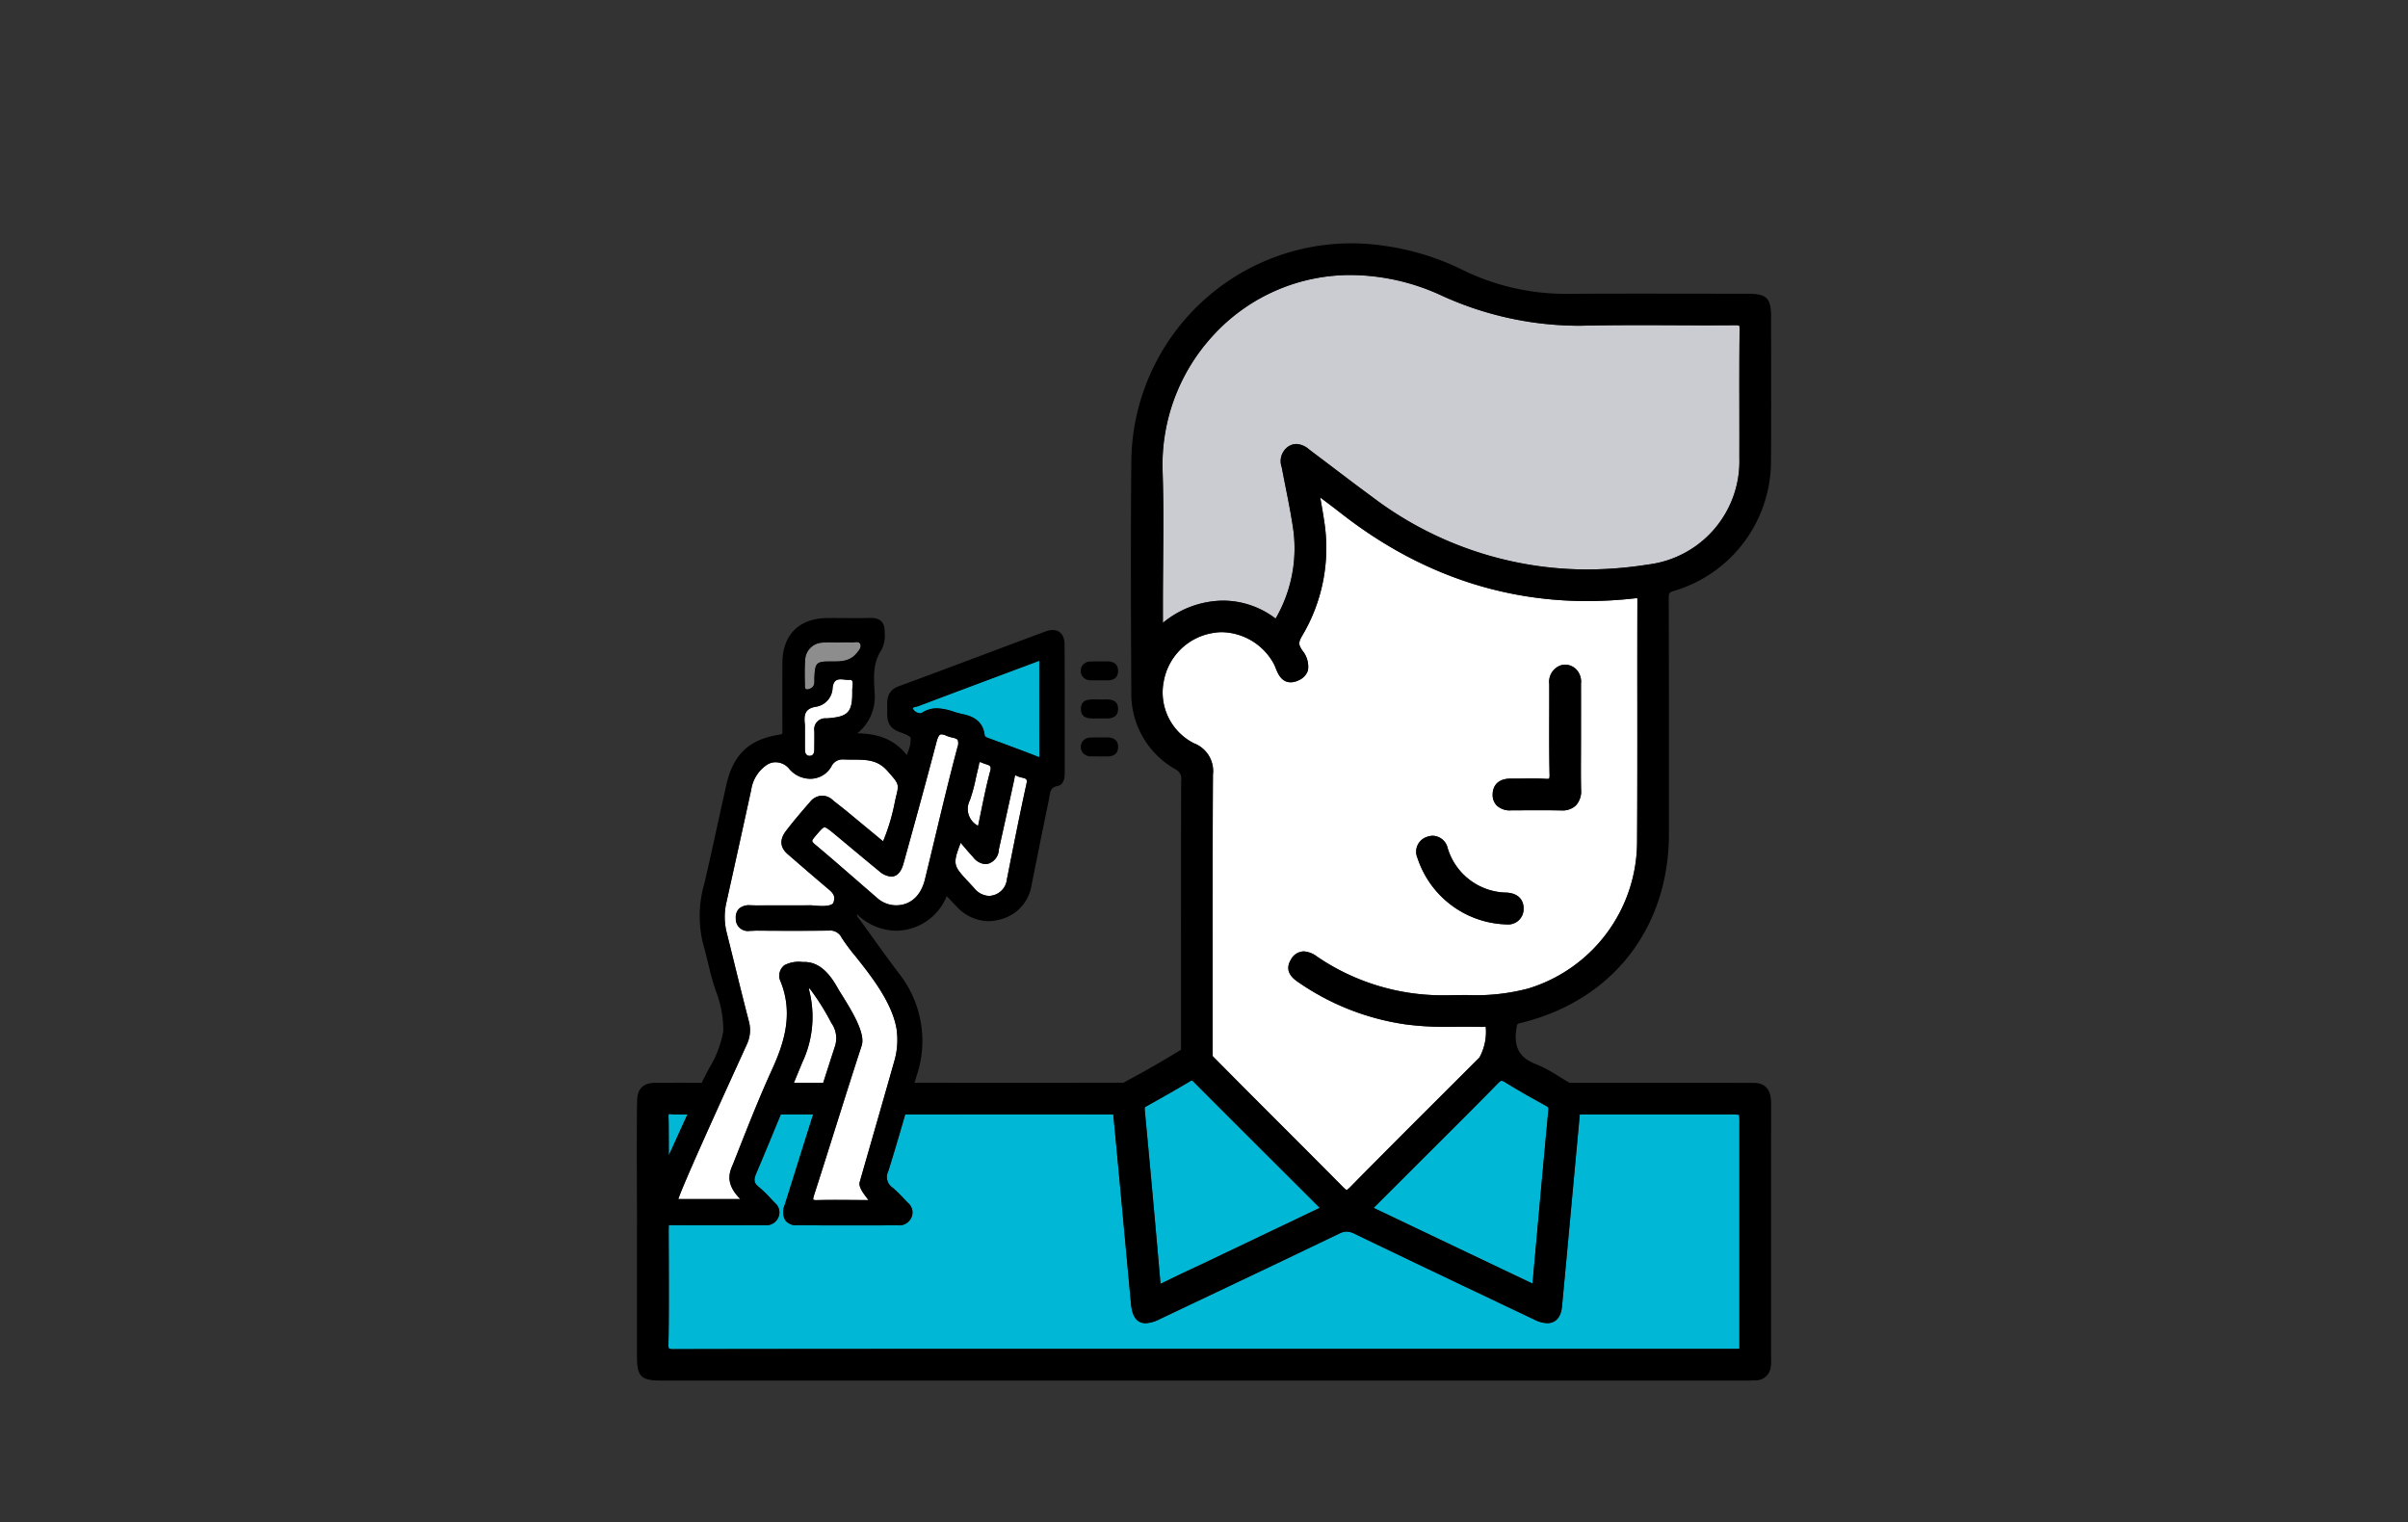 <svg xmlns="http://www.w3.org/2000/svg" width="348" height="220" viewBox="0 0 348 220">
  <rect x="0" y="0" width="348" height="220" fill="#333333" stroke="none"/>
  <g id="_pc_sp_alt_" data-name="【pc・sp】&lt;alt=&quot;&quot;&gt;" transform="translate(92.03 35.163)">
    <g id="グループ_3466" data-name="グループ 3466">
      <path id="パス_17151" data-name="パス 17151" d="M101.149,177.337c-1.2,3.149-1.059,3.305,1.118,5.654l.211.227c.2.219.407.438.608.659a2.891,2.891,0,0,0,2.117,1.138,2.46,2.46,0,0,0,.624-.084,2.641,2.641,0,0,0,2-2.315l.134-.676c.851-4.3,1.732-8.746,2.689-13.1.159-.722-.032-.767-.664-.918a3.1,3.1,0,0,1-.693-.225.874.874,0,0,0-.27-.1,2.167,2.167,0,0,0-.108.449c-.016.093-.033.185-.052.273q-1.062,4.856-2.141,9.71c-.022.1-.041.194-.061.293a2.226,2.226,0,0,1-1.4,2,1.894,1.894,0,0,1-.582.1,2.451,2.451,0,0,1-1.765-1.046l-.148-.161c-.457-.489-.884-1-1.379-1.582l-.245-.291" transform="translate(-54.344 -90.719)" fill="#fff"/>
      <path id="パス_17152" data-name="パス 17152" d="M105.787,172.632c.138-.651.27-1.3.4-1.938.421-2.051.819-3.988,1.341-5.935.205-.765.01-.83-.638-1.045a5.191,5.191,0,0,1-.5-.186.939.939,0,0,0-.358-.105.122.122,0,0,0-.025,0,1.969,1.969,0,0,0-.119.475c-.022.123-.044.246-.074.36-.13.505-.244,1.016-.359,1.527a24.2,24.2,0,0,1-.857,3.154,2.736,2.736,0,0,0,1.185,3.692" transform="translate(-56.467 -88.459)" fill="#fff"/>
      <path id="パス_17153" data-name="パス 17153" d="M88,139.082a.467.467,0,0,0,.246-.057,3.952,3.952,0,0,1,2.184-.65,8.275,8.275,0,0,1,2.429.487,13.141,13.141,0,0,0,1.313.355c1.913.376,2.944,1.349,3.15,2.975.024.192.1.314.461.447l1.429.529c1.9.7,3.86,1.427,5.778,2.179a1.669,1.669,0,0,0,.226.073,2.429,2.429,0,0,0,.012-.288c-.009-3.539-.008-7.08-.007-10.732v-2.9l-3.1,1.16c-4.916,1.837-9.558,3.572-14.265,5.356a3.757,3.757,0,0,1-.4.116,1.593,1.593,0,0,0-.519.187A1.337,1.337,0,0,0,87,138.5a1.218,1.218,0,0,0,1,.583" transform="translate(-47.058 -71.182)" fill="#00b8d5"/>
      <path id="パス_17154" data-name="パス 17154" d="M251.153,264.039a1.158,1.158,0,0,0-.52-.224c-.1,0-.281.129-.5.355-2.992,3.056-6.07,6.124-9.046,9.091q-1.477,1.473-2.954,2.948c-1.5,1.5-5.984,5.974-5.984,5.974l4.9,2.335c6.067,2.893,12.061,5.752,18.059,8.6,0-.022.425-4.691.633-7,.533-5.9,1.083-12,1.653-18,.041-.434.007-.494-.4-.717-1.613-.88-3.735-2.057-5.837-3.357" transform="translate(-125.66 -142.802)" fill="#00b8d5"/>
      <path id="パス_17155" data-name="パス 17155" d="M165.713,51.479c-.017,1.974-.035,3.948-.035,5.921v2.845a13.849,13.849,0,0,1,8.662-3.21,12.557,12.557,0,0,1,7.637,2.6c.024-.051.048-.1.073-.148a20.209,20.209,0,0,0,2.5-12.507c-.294-2.114-.721-4.26-1.133-6.336-.18-.906-.36-1.812-.531-2.72l-.032-.165a2.574,2.574,0,0,1,.862-2.934,2.2,2.2,0,0,1,1.27-.427,3.033,3.033,0,0,1,1.833.8l.119.09q1.591,1.194,3.176,2.4c1.916,1.452,3.9,2.953,5.867,4.4A51.431,51.431,0,0,0,226.9,52.531a57.407,57.407,0,0,0,8.882-.711,15.031,15.031,0,0,0,13.205-15.382c.01-2.4.006-4.8,0-7.2-.006-3.716-.011-7.559.035-11.34a1.937,1.937,0,0,0-.054-.607,2.046,2.046,0,0,0-.6-.056h-.054q-1.967.016-3.935.015-2.472,0-4.943-.012t-4.937-.012c-3.124,0-5.655.023-7.965.073-.327.007-.652.011-.978.011a47.925,47.925,0,0,1-19.807-4.455,31.575,31.575,0,0,0-12.883-2.871,26.855,26.855,0,0,0-19.47,8.24,27.573,27.573,0,0,0-7.762,20.272c.145,4.331.106,8.731.068,12.985" transform="translate(-89.654 -5.403)" fill="#caccd1"/>
      <path id="パス_17156" data-name="パス 17156" d="M162.293,292.953c0,.053.01.1.015.143l.132-.063c1.65-.822,3.343-1.617,4.98-2.386q1.23-.578,2.458-1.161c3.687-1.758,7.373-3.518,11.135-5.314l4.309-2.057-3.142-3.135c-5.1-5.086-10.1-10.07-15.08-15.069a1.192,1.192,0,0,0-.26-.216.876.876,0,0,0-.222.105c-1.8,1.075-3.79,2.217-6.273,3.594-.31.172-.348.217-.311.611.874,9.254,1.613,17.415,2.26,24.948" transform="translate(-86.619 -142.737)" fill="#00b8d5"/>
      <path id="パス_17157" data-name="パス 17157" d="M234.264,94.615h-.024a3.318,3.318,0,0,0-.362.024,62.024,62.024,0,0,1-6.866.389c-12.819,0-24.763-4.251-35.5-12.634-.993-.776-2-1.536-3.071-2.335.245,1.363.475,2.655.654,3.955a24.794,24.794,0,0,1-3.291,16.078c-.483.839-.5,1.183-.1,1.837l.149.238a3.658,3.658,0,0,1,.822,2.849,2.343,2.343,0,0,1-1.334,1.45,2.6,2.6,0,0,1-1.149.3c-1.36,0-1.859-1.239-2.189-2.06-.088-.217-.17-.421-.253-.578a8.74,8.74,0,0,0-7.489-4.606,7.214,7.214,0,0,0-1.135.089,8.626,8.626,0,0,0-7.336,7.245,8.218,8.218,0,0,0,4.431,8.735,4.3,4.3,0,0,1,2.721,4.533c-.051,8.657-.044,20.377-.039,30.718,0,3.358,0,6.542,0,9.385,0,0,0,.488.005.565,3.281,3.33,6.644,6.692,9.9,9.947,2.919,2.919,5.938,5.938,8.891,8.926.4.4.544.464.577.473a2.541,2.541,0,0,0,.5-.422c4.6-4.681,9.328-9.395,13.9-13.954q2.39-2.385,4.776-4.771a7.677,7.677,0,0,0,.91-4.466l-.065.009a3.418,3.418,0,0,1-.437.036h-.054c-.679-.018-1.36-.023-2.04-.023-.461,0-.922,0-1.382,0s-.929.005-1.393.005a42.905,42.905,0,0,1-6.262-.358,36.252,36.252,0,0,1-15.261-5.959l-.116-.078c-.674-.455-2.252-1.522-1.128-3.338a2.14,2.14,0,0,1,1.856-1.161,3.53,3.53,0,0,1,1.933.765A32.19,32.19,0,0,0,206.484,152q.458,0,.919-.011c.745-.018,1.489-.022,2.233-.028a29.509,29.509,0,0,0,8.906-.951,22.216,22.216,0,0,0,15.693-20.988c.045-6.749.041-13.613.036-20.251q0-7.384.01-14.767a3.557,3.557,0,0,0-.016-.387m-16.426,44.879a2.231,2.231,0,0,1-2.5,2.253q-.2,0-.4-.016a13.945,13.945,0,0,1-12.436-9.58,2.253,2.253,0,0,1,1.4-3.057,2.507,2.507,0,0,1,.828-.15,2.278,2.278,0,0,1,2.138,1.782,9.028,9.028,0,0,0,8.539,6.432c2.319.156,2.45,1.827,2.434,2.336m7.584-14.959a2.8,2.8,0,0,1-2.112.744h-.11c-.952-.019-1.992-.028-3.177-.028-1.112,0-2.224.007-3.335.016l-.662,0a2.773,2.773,0,0,1-2.069-.7,2.194,2.194,0,0,1-.593-1.638c.012-.678.293-2.253,2.642-2.253,0,0,.42,0,.589,0,.415,0,.828-.006,1.243-.011s.845-.011,1.267-.011c.708,0,1.289.017,1.827.053.1.006.185.01.27.01a1.293,1.293,0,0,0,.33-.031,1.95,1.95,0,0,0,.054-.622c-.061-2.876-.053-5.795-.045-8.619.005-1.474.009-2.948,0-4.422a2.539,2.539,0,0,1,1.564-2.677,2.2,2.2,0,0,1,.75-.135,2.285,2.285,0,0,1,1.615.71,2.572,2.572,0,0,1,.658,2.051l0,.212q.007,2.842,0,5.686v2.029q0,1.093-.006,2.187c-.008,1.694-.015,3.447.019,5.164a3.01,3.01,0,0,1-.725,2.277" transform="translate(-89.68 -43.335)" fill="#fff"/>
      <path id="パス_17158" data-name="パス 17158" d="M64.907,174.427c-1.377-1.119-2.761-2.275-4.1-3.393q-1.117-.934-2.235-1.864c-.739-.612-1.273-1.055-1.532-1.055s-.672.5-1.317,1.264l-.075.088c-.13.154-.4.475-.389.632.005.061.061.2.374.465,2.062,1.728,4.126,3.522,6.12,5.257q1.421,1.236,2.845,2.467a4.149,4.149,0,0,0,2.791,1.1c2.074-.009,3.58-1.376,4.161-3.751q.733-2.994,1.444-5.994c1.031-4.311,2.1-8.77,3.259-13.127a1.48,1.48,0,0,0,.032-1.014c-.116-.2-.445-.274-.827-.367a4.461,4.461,0,0,1-.81-.251,1.806,1.806,0,0,0-.7-.2c-.221,0-.459.084-.724,1.092-1.609,6.129-3.3,12.252-4.759,17.511-.134.483-.541,1.95-1.793,1.95a2.956,2.956,0,0,1-1.772-.813" transform="translate(-29.912 -83.732)" fill="#fff"/>
      <path id="パス_17159" data-name="パス 17159" d="M49.489,248.333h4.236q.84-2.625,1.688-5.236a3.79,3.79,0,0,0-.515-3.415,34.877,34.877,0,0,0-2.941-4.725,1.3,1.3,0,0,0-.264-.281.457.457,0,0,0-.039.131,15.462,15.462,0,0,1-.9,10.477c-.425,1.014-.842,2.032-1.262,3.048" transform="translate(-26.788 -127.029)" fill="#fff"/>
      <path id="パス_17160" data-name="パス 17160" d="M164.687,274.468a10.849,10.849,0,0,0-1.427-.05H141.674q-.608,6.479-1.2,12.961-.682,7.4-1.374,14.791c-.2,2.1-1.422,2.412-2.135,2.412a4.454,4.454,0,0,1-1.863-.515l-2.566-1.219c-7.685-3.651-15.632-7.426-23.425-11.188a2.6,2.6,0,0,0-1.13-.309,2.538,2.538,0,0,0-1.1.3c-7.173,3.457-14.486,6.925-21.56,10.279l-4.286,2.033a5.048,5.048,0,0,1-2.1.628c-1.864,0-2.056-2.058-2.148-3.048q-.378-4.055-.753-8.112c-.577-6.231-1.172-12.664-1.782-19.007-3.562,0-9.064-.007-14.548-.007-5.823,0-11.626,0-15.021.008q-.249,0-.495-.014l-.128.436c-.746,2.565-1.518,5.216-2.338,7.808a1.827,1.827,0,0,0,.628,2.33,19,19,0,0,1,1.636,1.593c.195.206.39.412.588.614a1.786,1.786,0,0,1,.531,2.049,1.92,1.92,0,0,1-1.924,1.2H41.746l-6.836.006q-3.164,0-6.33-.024a2.007,2.007,0,0,1-1.731-.693,2.49,2.49,0,0,1-.08-2.257l1.022-3.258c1.011-3.225,2.039-6.5,3.08-9.8H26.2c-1.156,2.806-2.345,5.686-3.547,8.514-.411.967-.328,1.409.37,1.968a17.956,17.956,0,0,1,1.8,1.75c.183.195.366.39.551.582a1.744,1.744,0,0,1,.467,2.068,1.871,1.871,0,0,1-1.777,1.133q-2.1,0-4.2.005t-4.2.005c-2.149,0-3.984-.007-5.653-.022,0,.145,0,.288-.008.421s-.008.257-.007.38l.01,2.6c.018,4.364.043,10.34-.042,13.668a1.614,1.614,0,0,0,.075.761,2.059,2.059,0,0,0,.775.082c16.011-.031,31.695-.036,46.26-.036l107.665,0c0-9.005,0-32.489,0-32.489a10.356,10.356,0,0,0-.046-1.338" transform="translate(-5.39 -148.537)" fill="#00b8d5"/>
      <path id="パス_17161" data-name="パス 17161" d="M53.265,132.45a1.233,1.233,0,0,0,.741-.315c.387-.34.277-.84.3-1.29.092-2.278.239-2.447,2.494-2.427,1.348.012,2.655-.027,3.6-1.181.32-.392.763-.864.525-1.358-.218-.452-.823-.18-1.255-.209-.569-.038-1.144-.01-1.716-.01v.014c-.8,0-1.608-.06-2.4.013a2.6,2.6,0,0,0-2.577,2.509c-.112,1.192-.04,2.4-.032,3.6,0,.259-.073.648.328.651" transform="translate(-28.638 -67.994)" fill="#8d8d8d"/>
      <path id="パス_17162" data-name="パス 17162" d="M10.028,280.27l.489-1.07c.735-1.608,1.483-3.244,2.2-4.834H11.294a6.847,6.847,0,0,1-.883-.046h-.029c-.109-.011-.181-.015-.248-.015a1.024,1.024,0,0,0-.13.007,4.611,4.611,0,0,0-.006.694c.02.48.028,2.672.03,5.263" transform="translate(-5.406 -148.48)" fill="#00b8d5"/>
      <path id="パス_17163" data-name="パス 17163" d="M21.22,192.286c.655,2.654,1.331,5.4,2.032,8.086a4.834,4.834,0,0,1-.293,3.427l-1.34,2.944c-2.756,6.051-7.7,16.9-8.553,19.379h8.981c-2.264-2.249-1.556-3.9-1.114-4.936.041-.1.08-.187.115-.274l.549-1.392c1.575-3.992,3.2-8.12,5.014-12.091,1.752-3.841,3.119-8.039,1.269-12.7a1.928,1.928,0,0,1,.539-2.407,4.456,4.456,0,0,1,2.6-.459h.294c2.641,0,4.118,2.577,4.828,3.816.09.157.168.293.235.4,1.695,2.7,3.793,6.05,3.2,7.87-1.332,4.071-2.641,8.226-3.906,12.244-.961,3.051-1.955,6.205-2.952,9.3-.175.543-.152.687-.14.719h0a1.436,1.436,0,0,0,.524.06l.122,0c.776-.019,1.656-.028,2.69-.028.947,0,1.917.007,2.893.015.586.005,1.174.01,1.76.012-.845-1.077-1.461-1.955-1.275-2.6.507-1.775,1.1-3.838,1.717-5.985,1.14-3.967,2.319-8.07,3.226-11.294a10.991,10.991,0,0,0,.371-4.933c-.673-3.825-3.732-7.668-5.966-10.474a28.332,28.332,0,0,1-1.958-2.63,1.82,1.82,0,0,0-1.837-1.029h-.065q-2.552.03-5.1.028-2.6,0-5.2-.023h0c-.184,0-.346.008-.511.017-.187.009-.377.018-.564.018a1.743,1.743,0,0,1-2.02-1.8,1.846,1.846,0,0,1,.446-1.39,2.174,2.174,0,0,1,1.628-.51c.16,0,.322.006.482.011.144,0,.287.01.423.01.722,0,1.41-.006,2.1-.006l3.3,0q1.22,0,2.44-.008h0c.125,0,.3.015.525.034.333.028.748.065,1.173.065.544,0,1.477-.069,1.612-.528.233-.794.085-1.206-.662-1.838-2.074-1.755-4.166-3.565-5.964-5.124-1.733-1.5-.531-3.013-.078-3.582l.107-.137c.635-.835,2.049-2.527,3.153-3.77a2.162,2.162,0,0,1,3.41-.248c.033.028.06.052.083.07l.139.108c.673.522,1.369,1.061,2.374,1.9,1.147.952,2.3,1.9,3.433,2.841l1.163.961a29.322,29.322,0,0,0,1.724-5.791c.082-.362.154-.678.214-.927.378-1.559.314-1.632-1.351-3.5-1.4-1.572-3.037-1.578-4.935-1.586-.358,0-.717,0-1.076-.016-.083,0-.163,0-.242,0a1.771,1.771,0,0,0-1.813,1.023,3.481,3.481,0,0,1-3.065,1.759,3.959,3.959,0,0,1-3.042-1.46,2.558,2.558,0,0,0-1.942-.925,2.312,2.312,0,0,0-1.223.348,5.266,5.266,0,0,0-2.309,3.632c-.978,4.473-2.268,10.362-3.577,16.236a9.272,9.272,0,0,0,.024,4.37q.592,2.353,1.169,4.71" transform="translate(-7.072 -88.012)" fill="#fff"/>
      <path id="パス_17164" data-name="パス 17164" d="M52.892,144.857h.015c0,.912-.012,1.824.005,2.735.008.437.2.812.687.805s.648-.394.654-.829c.013-.912.028-1.824.011-2.735a1.585,1.585,0,0,1,1.707-1.851c3.231-.211,3.822-.857,3.77-4.077-.009-.527.326-1.574-.4-1.487-.805.1-2.266-.688-2.444,1.184a2.844,2.844,0,0,1-2.308,2.682c-1.74.242-1.847,1.218-1.7,2.547a9.548,9.548,0,0,1,.006,1.025" transform="translate(-28.603 -74.339)" fill="#fff"/>
      <path id="パス_17165" data-name="パス 17165" d="M163.922,160.929c0-4.745,0-22.644,0-22.644q0-6.946.007-13.893c0-.758.007-3.067-2.474-3.074-3.57-.01-8.488-.013-13.418-.013l-13.217,0-.042-.023c-.533-.289-1.049-.609-1.6-.948a18.812,18.812,0,0,0-3.153-1.685c-2.483-.949-3.324-2.456-2.9-5.2.1-.666.1-.666.6-.786,13.217-3.194,21.43-13.674,21.435-27.35l0-4.988c0-9.507.009-19.337-.027-29.007,0-.8.057-.883.806-1.107a19.545,19.545,0,0,0,13.968-18.695c.045-5.119.033-10.322.023-15.354q-.006-2.8-.009-5.6c0-2.633-.649-3.276-3.3-3.277q-3.31,0-6.619-.008-4.259-.006-8.518-.008c-4.086,0-7.46.009-10.62.027h-.237a33.765,33.765,0,0,1-15.418-3.521A37.005,37.005,0,0,0,107.832.331,31.8,31.8,0,0,0,71.471,31.337c-.11,11.294-.062,22.737-.005,33.49A12.509,12.509,0,0,0,77.821,75.99a1.522,1.522,0,0,1,.848,1.659c-.03,9.312-.025,22.5-.021,33.1l0,5.782c-.065.036-.129.074-.194.114-2.385,1.475-4.949,2.942-7.836,4.486-.106.056-.208.117-.311.183-.181-.015-.38-.022-.607-.022h-.068c-1.5.008-3.934.01-6.482.01l-8.657,0-8.573,0c-2.17,0-4.257,0-5.78-.006.1-.324.193-.651.292-.974A15.731,15.731,0,0,0,37.883,105.5c-1.38-1.819-2.737-3.707-4.049-5.534q-.749-1.042-1.5-2.083c-.049-.068-.1-.136-.153-.2-.265-.346-.4-.541-.355-.739a8.175,8.175,0,0,0,5.591,2.386,7.951,7.951,0,0,0,7.37-5l.2.212c.447.474.846.9,1.255,1.311A6.339,6.339,0,0,0,50.8,97.951h0a6.437,6.437,0,0,0,1.824-.276,6.039,6.039,0,0,0,4.425-4.945q.395-1.946.785-3.893c.54-2.688,1.1-5.468,1.672-8.2.038-.181.067-.368.1-.557.147-.975.268-1.491,1.2-1.665,1.037-.193,1.036-1.481,1.036-1.9q0-3.007,0-6.014c0-4.1,0-8.348-.019-12.522-.008-1.315-.651-2.1-1.72-2.1a3.041,3.041,0,0,0-1.049.212q-4.4,1.632-8.782,3.286C46.2,60.9,42,62.48,37.863,64c-1.717.631-1.695,1.932-1.675,3.08l0,.123c0,.135,0,.269,0,.4-.007,1.04-.017,2.335,1.667,2.966.984.369,1.591.613,1.716.893a4.511,4.511,0,0,1-.39,2.031c-.042.142-.092.282-.158.455-1.679-2.121-3.927-3.1-7.148-3.147a6.772,6.772,0,0,0,2.479-6.031c-.095-2.058-.272-4.147,1.017-6.032a4.657,4.657,0,0,0,.45-2.512c.035-1.487-.638-2.127-2.12-2.094-2.029.047-4.061,0-6.091.013-4.143.018-6.55,2.394-6.568,6.5q-.022,4.983,0,9.967c0,.082,0,.159,0,.234l-.132.063a1.326,1.326,0,0,1-.356.1c-4.353.694-6.631,2.863-7.617,7.254q-.618,2.752-1.219,5.509c-.627,2.855-1.276,5.809-1.947,8.7A16.8,16.8,0,0,0,9.521,101c.323,1.133.607,2.3.881,3.432l.211.868c.217.885.5,1.783.78,2.651a15.892,15.892,0,0,1,1.109,5.832,15.085,15.085,0,0,1-2.071,5.457c-.357.674-.717,1.368-1.042,2.064-1.389,0-2.619,0-3.512-.008H5.819c-.184,0-.421,0-.663.025-.085-.008-.172-.012-.263-.013H3.456c-.052,0-.107,0-.163,0l-.269,0c-.108,0-.218,0-.329,0-1.675,0-2.561.791-2.636,2.353-.1,2.2-.044,15.1-.023,17.813-.022.286-.017.566-.013.838,0,.1,0,.2,0,.3,0,4.692,0,13.436,0,18.128,0,3.062.551,3.6,3.674,3.6H159.521c.461,0,.921,0,1.382,0a3.24,3.24,0,0,0,.516-.047q.089.008.18.01h.05a2.155,2.155,0,0,0,2.207-1.821,5.693,5.693,0,0,0,.07-1.238c0-.1,0-.206,0-.308M131.33,124.6c.409.223.443.283.4.717-.57,6-1.121,12.1-1.653,18-.209,2.312-.632,6.981-.633,7-6-2.849-11.992-5.707-18.059-8.6l-4.9-2.336s4.488-4.479,5.984-5.974q1.476-1.476,2.955-2.948c2.976-2.967,6.054-6.035,9.046-9.092.222-.226.4-.355.5-.355a1.158,1.158,0,0,1,.52.224c2.1,1.3,4.223,2.477,5.837,3.358M83.753,12.819a26.856,26.856,0,0,1,19.47-8.24A31.564,31.564,0,0,1,116.106,7.45a47.927,47.927,0,0,0,19.807,4.455c.325,0,.65,0,.978-.011,2.311-.05,4.842-.073,7.965-.073q2.468,0,4.937.012t4.943.013q1.968,0,3.935-.015h.054a2.044,2.044,0,0,1,.6.056,1.921,1.921,0,0,1,.054.607c-.046,3.782-.041,7.624-.035,11.34,0,2.4.007,4.8,0,7.2a15.031,15.031,0,0,1-13.205,15.382,57.4,57.4,0,0,1-8.882.711,51.429,51.429,0,0,1-30.92-10.443c-1.969-1.444-3.951-2.945-5.867-4.4q-1.587-1.2-3.177-2.4l-.119-.09a3.035,3.035,0,0,0-1.833-.8,2.2,2.2,0,0,0-1.27.427,2.573,2.573,0,0,0-.862,2.934l.032.165c.17.907.35,1.814.53,2.72.413,2.075.839,4.221,1.133,6.336a20.213,20.213,0,0,1-2.5,12.507c-.025.047-.049.1-.073.148a12.557,12.557,0,0,0-7.637-2.6,13.851,13.851,0,0,0-8.662,3.21V52c0-1.973.017-3.947.035-5.921.038-4.255.077-8.654-.068-12.985a27.573,27.573,0,0,1,7.762-20.272m-7.643,50.7a8.626,8.626,0,0,1,7.336-7.245,7.224,7.224,0,0,1,1.135-.089,8.74,8.74,0,0,1,7.489,4.606c.083.156.165.361.252.578.33.82.83,2.06,2.19,2.06a2.6,2.6,0,0,0,1.149-.3,2.345,2.345,0,0,0,1.334-1.45,3.658,3.658,0,0,0-.822-2.849l-.149-.238c-.4-.655-.384-1,.1-1.837a24.793,24.793,0,0,0,3.29-16.078c-.179-1.3-.409-2.592-.654-3.955,1.066.8,2.077,1.56,3.071,2.335,10.739,8.383,22.684,12.634,35.5,12.634A62.03,62.03,0,0,0,144.2,51.3a3.324,3.324,0,0,1,.361-.024h.025a3.585,3.585,0,0,1,.016.387q-.023,7.384-.009,14.767c0,6.638.009,13.5-.036,20.251a22.216,22.216,0,0,1-15.693,20.988,29.512,29.512,0,0,1-8.906.951c-.744.005-1.488.01-2.233.028q-.46.01-.919.011a32.188,32.188,0,0,1-18.472-5.576,3.53,3.53,0,0,0-1.933-.765,2.14,2.14,0,0,0-1.855,1.161c-1.123,1.816.455,2.883,1.128,3.339l.115.078a36.247,36.247,0,0,0,15.262,5.959,42.9,42.9,0,0,0,6.262.358q.7,0,1.392-.005t1.383,0c.68,0,1.36,0,2.039.023h.053a3.4,3.4,0,0,0,.438-.036l.065-.009a7.669,7.669,0,0,1-.91,4.466q-2.387,2.388-4.776,4.771c-4.568,4.56-9.291,9.274-13.9,13.954a2.542,2.542,0,0,1-.5.422c-.033-.01-.181-.073-.577-.473-2.952-2.988-5.971-6.007-8.891-8.926-3.254-3.255-6.616-6.617-9.9-9.947,0-.077-.006-.565-.006-.565,0-2.842,0-6.027,0-9.385-.006-10.341-.013-22.061.039-30.718a4.3,4.3,0,0,0-2.722-4.533,8.218,8.218,0,0,1-4.431-8.735m-2.385,61.141c2.483-1.377,4.476-2.519,6.272-3.594a.875.875,0,0,1,.222-.105,1.183,1.183,0,0,1,.26.216c4.983,5,9.98,9.982,15.08,15.068l3.142,3.135-4.309,2.057c-3.762,1.8-7.448,3.556-11.135,5.314q-1.227.585-2.458,1.161c-1.637.769-3.329,1.564-4.98,2.386-.049.024-.093.045-.132.063-.005-.043-.01-.09-.015-.143-.647-7.533-1.386-15.693-2.26-24.948-.037-.393,0-.438.311-.611M29.309,57.68v-.014c.572,0,1.147-.028,1.716.009.432.029,1.037-.243,1.255.209.239.494-.205.966-.525,1.358-.941,1.155-2.249,1.194-3.6,1.181-2.255-.021-2.4.148-2.495,2.426-.018.45.092.951-.295,1.291a1.234,1.234,0,0,1-.742.315c-.4,0-.327-.393-.328-.651a36,36,0,0,1,.032-3.6,2.6,2.6,0,0,1,2.577-2.509c.794-.074,1.6-.013,2.4-.013m-1.94,10.963a1.585,1.585,0,0,0-1.707,1.851c.017.911,0,1.824-.011,2.736-.006.435-.163.822-.655.829s-.679-.369-.687-.805c-.017-.911-.006-1.824-.006-2.736H24.29a9.549,9.549,0,0,0-.006-1.025c-.144-1.328-.038-2.3,1.7-2.547a2.843,2.843,0,0,0,2.308-2.682c.178-1.872,1.639-1.087,2.444-1.184.725-.087.39.96.4,1.487.053,3.22-.539,3.866-3.769,4.077M18.84,75.328a2.314,2.314,0,0,1,1.223-.347A2.557,2.557,0,0,1,22,75.906a3.959,3.959,0,0,0,3.042,1.461,3.482,3.482,0,0,0,3.065-1.759,1.771,1.771,0,0,1,1.813-1.023c.078,0,.159,0,.242,0,.359.013.718.014,1.076.016,1.9.008,3.537.014,4.935,1.586,1.664,1.871,1.729,1.944,1.351,3.5-.06.248-.132.564-.214.926A29.3,29.3,0,0,1,35.59,86.41l-1.162-.961c-1.137-.939-2.286-1.889-3.433-2.842-1.006-.834-1.7-1.374-2.374-1.9L28.48,80.6c-.022-.017-.05-.042-.082-.07a2.466,2.466,0,0,0-1.6-.718,2.454,2.454,0,0,0-1.811.966c-1.1,1.243-2.518,2.934-3.153,3.77l-.107.137c-.453.569-1.655,2.08.078,3.582,1.8,1.559,3.889,3.368,5.964,5.124.747.632.9,1.044.662,1.838-.135.459-1.068.528-1.612.528-.426,0-.84-.036-1.173-.065-.221-.019-.4-.034-.525-.034h0q-1.22.01-2.44.009l-3.3,0c-.689,0-1.377,0-2.1.006-.136,0-.278-.005-.423-.01-.16-.005-.322-.011-.482-.011a2.176,2.176,0,0,0-1.628.509,1.848,1.848,0,0,0-.447,1.39,1.743,1.743,0,0,0,2.021,1.8c.186,0,.377-.009.564-.018.164-.008.326-.016.51-.016h0q2.6.021,5.2.023,2.552,0,5.1-.029h.065a1.82,1.82,0,0,1,1.837,1.029,28.431,28.431,0,0,0,1.958,2.63c2.234,2.806,5.293,6.649,5.966,10.474a11,11,0,0,1-.371,4.933c-.907,3.224-2.086,7.327-3.227,11.294-.617,2.147-1.21,4.21-1.716,5.985-.185.649.43,1.527,1.275,2.6-.586,0-1.174-.007-1.76-.012-.976-.007-1.946-.015-2.893-.015-1.034,0-1.914.009-2.69.028h-.122a1.443,1.443,0,0,1-.524-.06h0c-.012-.032-.035-.176.14-.719,1-3.1,1.991-6.252,2.952-9.3,1.266-4.018,2.575-8.173,3.906-12.244.6-1.819-1.5-5.166-3.2-7.87-.067-.106-.144-.243-.234-.4-.71-1.239-2.188-3.816-4.829-3.816h-.294a4.456,4.456,0,0,0-2.6.459,1.928,1.928,0,0,0-.539,2.407c1.849,4.66.483,8.858-1.269,12.7-1.812,3.971-3.439,8.1-5.014,12.091l-.549,1.392c-.035.088-.074.179-.115.274-.442,1.033-1.15,2.687,1.114,4.936H5.994c.856-2.479,5.8-13.328,8.553-19.379l1.339-2.944a4.833,4.833,0,0,0,.293-3.426c-.7-2.688-1.378-5.432-2.032-8.086q-.581-2.355-1.169-4.71a9.267,9.267,0,0,1-.024-4.37c1.309-5.874,2.6-11.763,3.577-16.236a5.265,5.265,0,0,1,2.309-3.632M53.486,91.9a2.64,2.64,0,0,1-2,2.315,2.462,2.462,0,0,1-.624.084,2.892,2.892,0,0,1-2.117-1.138q-.3-.332-.608-.659l-.211-.227c-2.177-2.348-2.321-2.5-1.118-5.654l.245.291c.495.587.922,1.093,1.379,1.583l.148.161A2.45,2.45,0,0,0,50.342,89.7a1.9,1.9,0,0,0,.582-.1,2.226,2.226,0,0,0,1.4-2c.02-.1.039-.2.061-.293q1.086-4.851,2.141-9.71c.019-.088.036-.18.052-.273a2.179,2.179,0,0,1,.108-.449.894.894,0,0,1,.27.1,3.123,3.123,0,0,0,.693.225c.632.151.823.2.664.918-.958,4.355-1.838,8.8-2.689,13.1Zm4.687-17.945a2.332,2.332,0,0,1-.012.288,1.69,1.69,0,0,1-.226-.073c-1.917-.752-3.88-1.478-5.777-2.179l-1.429-.529c-.358-.133-.436-.255-.461-.447-.206-1.626-1.237-2.6-3.15-2.975A13.135,13.135,0,0,1,45.8,67.68a8.272,8.272,0,0,0-2.429-.487,3.952,3.952,0,0,0-2.184.65.467.467,0,0,1-.246.057,1.218,1.218,0,0,1-1-.583,1.308,1.308,0,0,1-.064-.177,1.582,1.582,0,0,1,.519-.187,3.728,3.728,0,0,0,.4-.116c4.707-1.784,9.35-3.519,14.265-5.356l3.1-1.16v2.9c0,3.653,0,7.193.007,10.732M51.063,76.3c-.522,1.947-.92,3.884-1.341,5.935-.132.641-.264,1.288-.4,1.938a2.737,2.737,0,0,1-1.186-3.692,24.145,24.145,0,0,0,.858-3.154c.115-.511.229-1.022.359-1.527.029-.113.052-.236.074-.36a1.975,1.975,0,0,1,.119-.475.119.119,0,0,1,.024,0,.943.943,0,0,1,.358.106c.161.072.331.129.5.185.647.215.843.28.638,1.045m-7.02-5.343a1.818,1.818,0,0,1,.7.2,4.494,4.494,0,0,0,.81.252c.381.092.711.171.827.366a1.482,1.482,0,0,1-.032,1.014c-1.163,4.358-2.228,8.816-3.259,13.128q-.717,3-1.444,5.993c-.581,2.375-2.088,3.742-4.162,3.751a4.148,4.148,0,0,1-2.791-1.1q-1.425-1.23-2.844-2.467c-2-1.734-4.059-3.528-6.12-5.257-.314-.263-.369-.4-.374-.464-.013-.157.258-.478.389-.632l.075-.089c.645-.761,1.071-1.263,1.316-1.263s.793.442,1.532,1.054S30.153,86.68,30.9,87.3c1.338,1.118,2.721,2.274,4.1,3.393a2.955,2.955,0,0,0,1.772.814c1.252,0,1.659-1.468,1.793-1.95,1.459-5.259,3.149-11.382,4.759-17.511.265-1.008.5-1.092.724-1.092m-20.079,47.3a15.462,15.462,0,0,0,.9-10.477.454.454,0,0,1,.039-.131,1.291,1.291,0,0,1,.265.281,34.989,34.989,0,0,1,2.941,4.725,3.793,3.793,0,0,1,.514,3.416q-.848,2.607-1.687,5.236H22.7c.421-1.016.838-2.033,1.263-3.048M4.6,125.833a1.007,1.007,0,0,1,.13-.007c.067,0,.139,0,.248.015H5a6.754,6.754,0,0,0,.883.046H7.315c-.722,1.59-1.469,3.226-2.2,4.834l-.489,1.07c0-2.591-.01-4.783-.03-5.263a4.611,4.611,0,0,1,.006-.694m47.081,33.923c-14.566,0-30.249,0-46.261.036a2.045,2.045,0,0,1-.774-.083h0a1.616,1.616,0,0,1-.074-.761c.084-3.328.06-9.3.042-13.668l-.01-2.6c0-.122,0-.25.007-.38s.007-.276.008-.421c1.669.015,3.5.022,5.653.022q2.1,0,4.2-.005t4.2-.006a1.871,1.871,0,0,0,1.778-1.132,1.744,1.744,0,0,0-.467-2.068c-.185-.192-.368-.387-.551-.582a17.952,17.952,0,0,0-1.8-1.75c-.7-.56-.78-1-.37-1.968,1.2-2.828,2.39-5.708,3.547-8.514h4.675c-1.041,3.291-2.07,6.571-3.081,9.8l-1.022,3.257a2.491,2.491,0,0,0,.08,2.257,2.009,2.009,0,0,0,1.731.694q3.164.029,6.329.024l6.837-.006h1.428a1.921,1.921,0,0,0,1.924-1.2,1.785,1.785,0,0,0-.531-2.049c-.2-.2-.393-.408-.588-.614a18.945,18.945,0,0,0-1.636-1.594,1.827,1.827,0,0,1-.628-2.33c.82-2.592,1.592-5.243,2.338-7.808l.128-.437c.164.009.329.014.494.014,3.4-.006,9.2-.009,15.022-.009,5.484,0,10.986,0,14.548.007.61,6.342,1.205,12.776,1.782,19.007q.375,4.055.753,8.112c.092.989.284,3.048,2.148,3.048a5.048,5.048,0,0,0,2.1-.628l4.286-2.033c7.073-3.354,14.386-6.822,21.56-10.279a2.531,2.531,0,0,1,1.1-.3,2.6,2.6,0,0,1,1.13.309c7.793,3.762,15.74,7.538,23.425,11.189l2.566,1.219a4.458,4.458,0,0,0,1.863.515c.712,0,1.937-.313,2.135-2.412q.7-7.395,1.374-14.79.6-6.482,1.2-12.961h21.587a10.746,10.746,0,0,1,1.427.05,10.46,10.46,0,0,1,.045,1.338s0,23.483,0,32.489Z" transform="translate(0 0)"/>
      <path id="パス_17166" data-name="パス 17166" d="M272.3,153.781l.661,0c1.112-.008,2.224-.016,3.335-.016,1.185,0,2.224.009,3.177.028h.109a2.8,2.8,0,0,0,2.112-.745,3.01,3.01,0,0,0,.725-2.277c-.034-1.717-.027-3.47-.019-5.164q0-1.094.006-2.188v-2.029q0-2.842,0-5.685l0-.212a2.575,2.575,0,0,0-.658-2.052,2.289,2.289,0,0,0-1.615-.71,2.2,2.2,0,0,0-.75.135,2.538,2.538,0,0,0-1.563,2.677c.005,1.474,0,2.948,0,4.422-.008,2.823-.017,5.743.044,8.618a1.915,1.915,0,0,1-.054.622,1.269,1.269,0,0,1-.331.031c-.084,0-.174,0-.27-.01-.539-.037-1.12-.053-1.827-.053-.422,0-.845.006-1.267.012s-.828.011-1.243.011c-.169,0-.589,0-.589,0-2.349,0-2.63,1.576-2.642,2.253a2.2,2.2,0,0,0,.592,1.639,2.776,2.776,0,0,0,2.069.7" transform="translate(-145.956 -71.846)"/>
      <path id="パス_17167" data-name="パス 17167" d="M258.222,199.419c.137.01.272.016.4.016a2.232,2.232,0,0,0,2.5-2.253c.015-.509-.115-2.181-2.434-2.337a9.028,9.028,0,0,1-8.54-6.431,2.278,2.278,0,0,0-2.138-1.782,2.5,2.5,0,0,0-.828.15,2.253,2.253,0,0,0-1.4,3.057,13.945,13.945,0,0,0,12.436,9.581" transform="translate(-132.965 -101.023)"/>
      <path id="パス_17168" data-name="パス 17168" d="M141.115,134.42a13.372,13.372,0,0,0,1.363.008v.018c.4,0,.8-.006,1.194,0,.933.015,1.593-.381,1.6-1.354s-.629-1.394-1.568-1.388c-.853.006-1.708-.024-2.558.024a1.348,1.348,0,0,0-.035,2.69" transform="translate(-75.717 -71.29)"/>
      <path id="パス_17169" data-name="パス 17169" d="M141.989,146.419c.227-.009.455,0,.682,0,.284,0,.569-.011.853,0,.974.04,1.759-.273,1.769-1.36s-.758-1.419-1.741-1.388c-.511.016-1.024.014-1.535,0-1.024-.03-2.091.023-2.1,1.361s1.041,1.426,2.074,1.388" transform="translate(-75.735 -77.765)"/>
      <path id="パス_17170" data-name="パス 17170" d="M141.117,158.373a13.373,13.373,0,0,0,1.363.009v.018c.4,0,.8-.005,1.194,0,.933.015,1.593-.383,1.6-1.355s-.63-1.393-1.57-1.386c-.853.006-1.707-.024-2.558.024a1.348,1.348,0,0,0-.033,2.689" transform="translate(-75.717 -84.256)"/>
    </g>
    <rect id="長方形_2020" data-name="長方形 2020" width="348" height="220" transform="translate(-92.03 -35.163)" fill="none"/>
  </g>
</svg>
